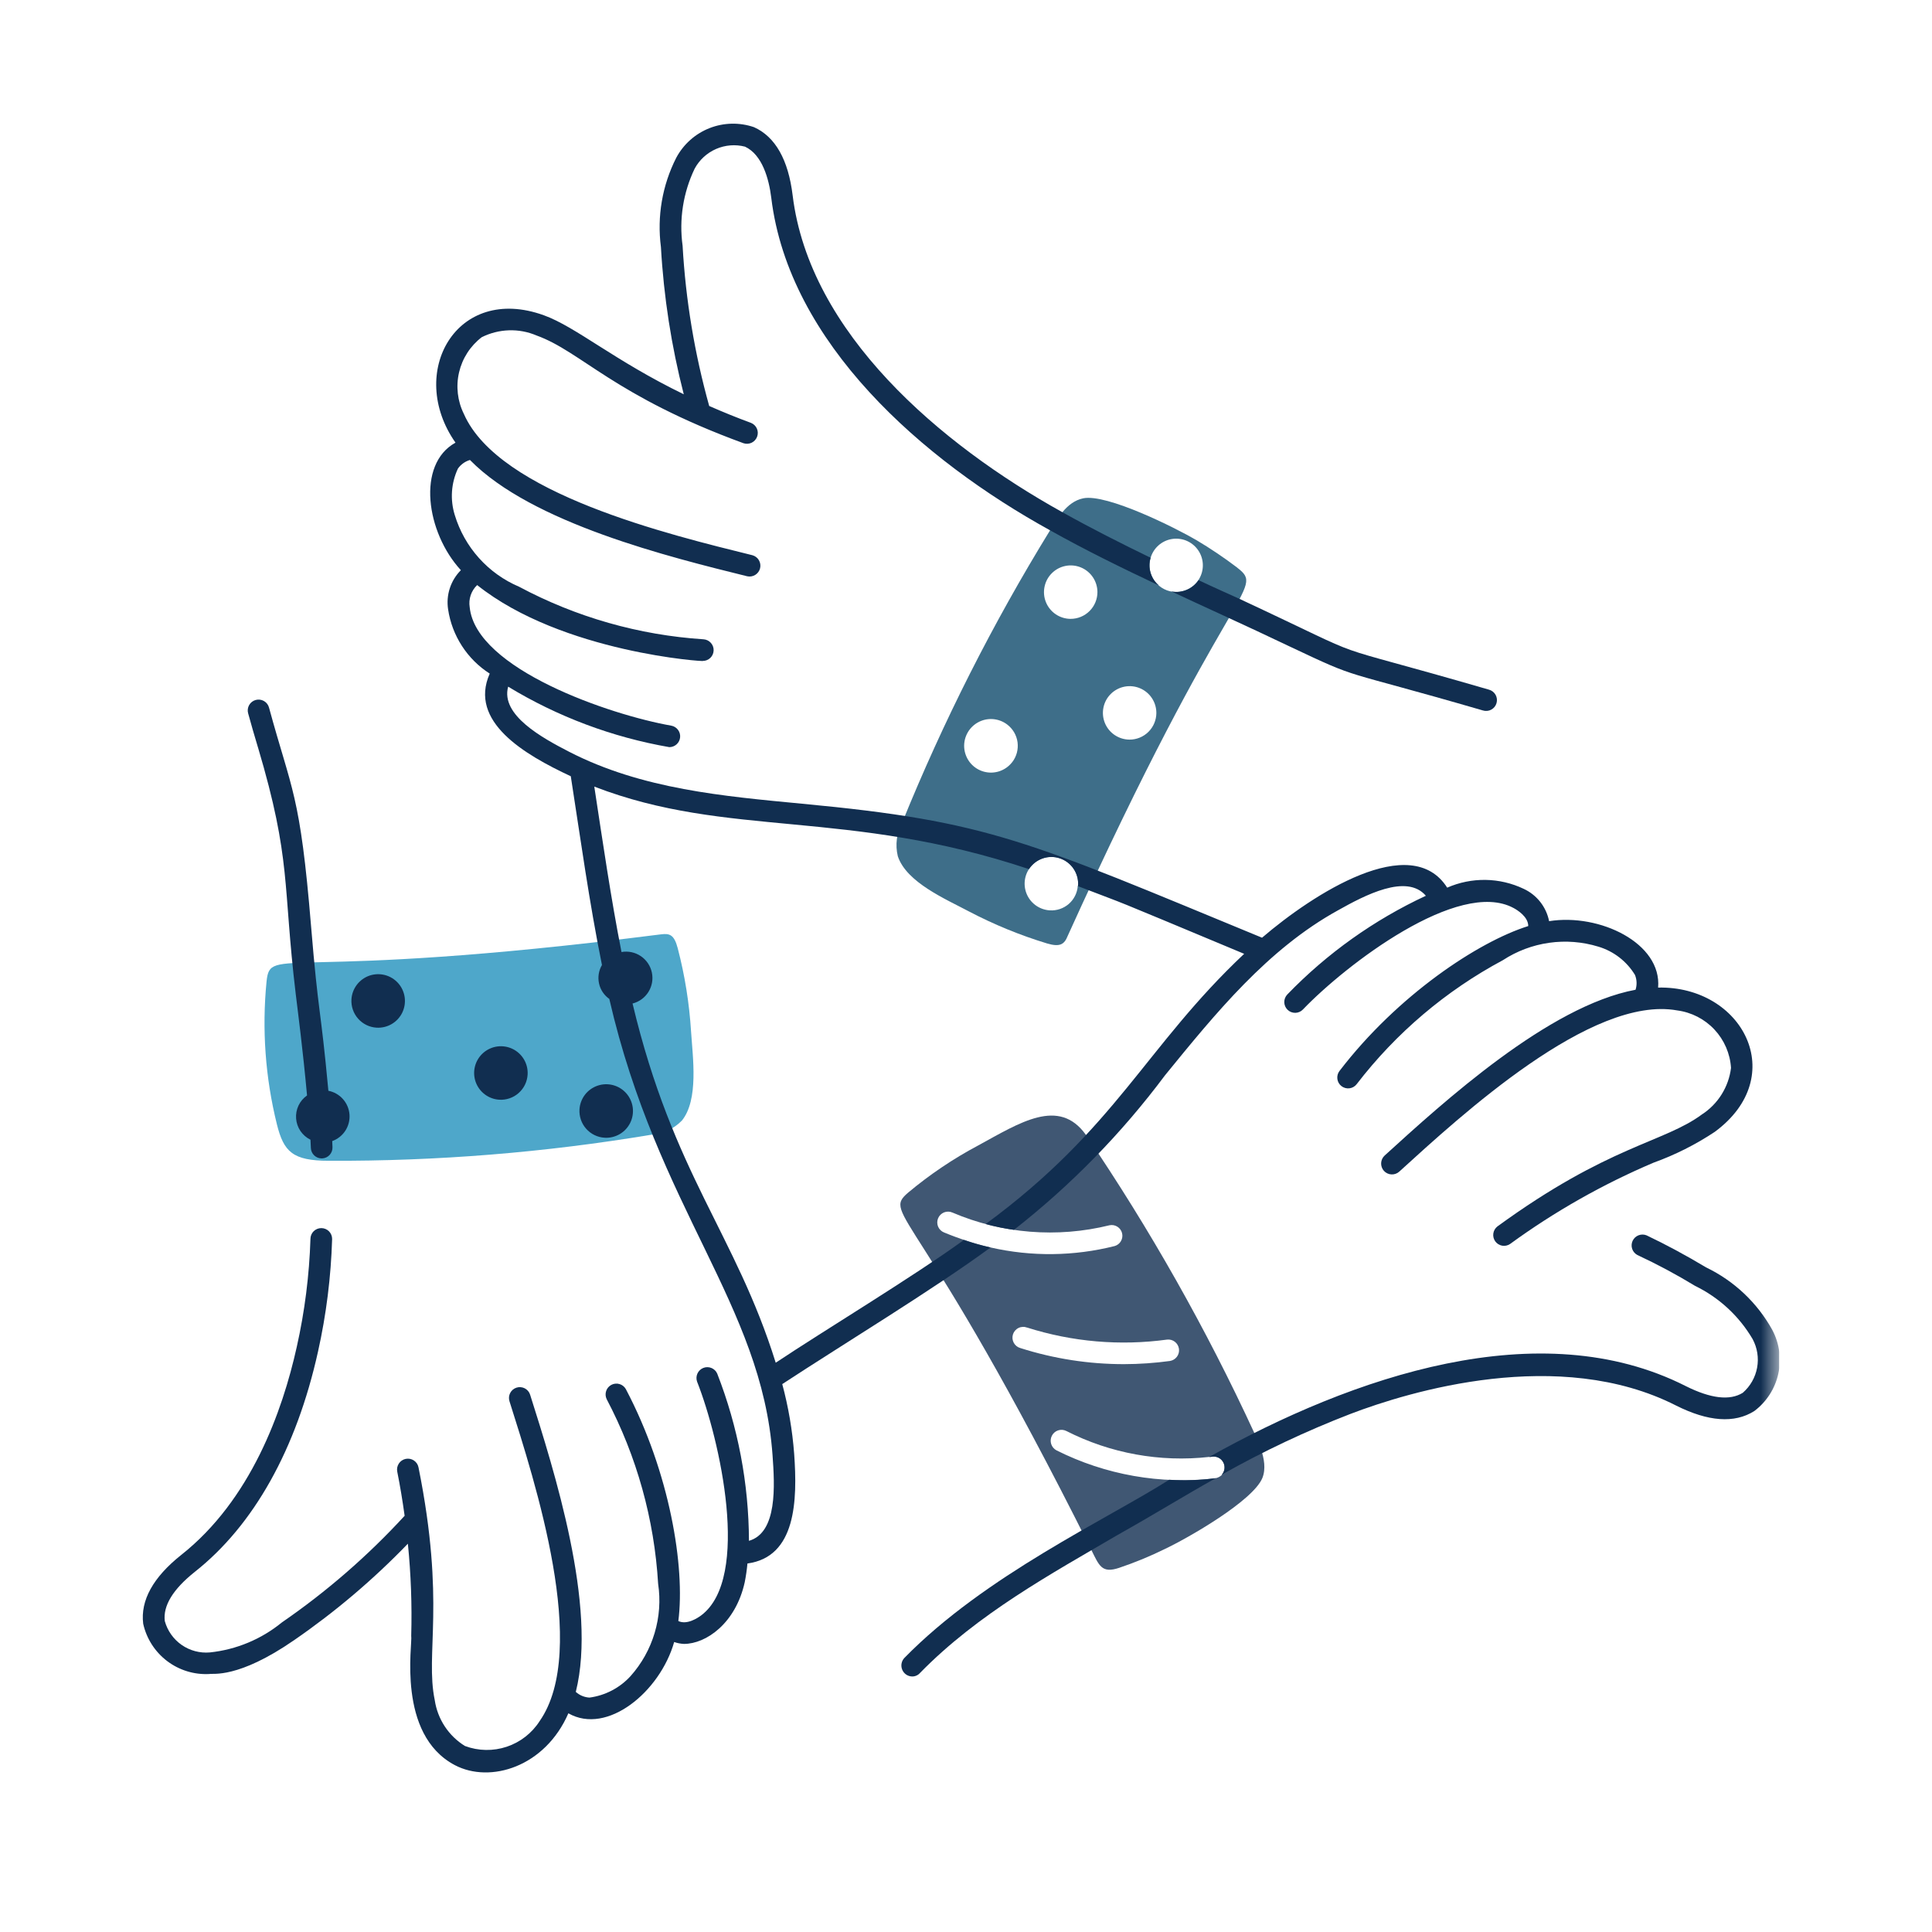 <svg viewBox="0 0 96 96" fill="none" xmlns="http://www.w3.org/2000/svg">
<g clip-path="url(#clip0_693_65)">
<g clip-path="url(#clip1_693_65)">
<mask id="mask0_693_65" style="mask-type:luminance" maskUnits="userSpaceOnUse" x="-4" y="5" width="93" height="87">
<path d="M88.414 5H-4V91.081H88.414V5Z" fill="white"/>
</mask>
<g mask="url(#mask0_693_65)">
<path d="M61.478 28.205C60.829 27.713 60.153 27.257 59.454 26.841C58.412 26.231 55.005 24.524 53.827 24.76C52.965 24.938 52.521 25.836 52.176 26.353C49.328 30.984 46.87 35.843 44.827 40.88C44.552 41.39 44.476 41.983 44.612 42.545C45.043 43.851 47.012 44.684 48.143 45.287C49.386 45.939 50.689 46.473 52.033 46.881C52.676 47.07 52.887 46.921 53.052 46.508C61.057 28.832 62.924 29.329 61.478 28.208M50.296 37.869C50.135 38.078 49.917 38.235 49.667 38.32C49.418 38.404 49.149 38.413 48.895 38.345C48.64 38.277 48.412 38.135 48.238 37.937C48.065 37.738 47.954 37.493 47.919 37.232C47.885 36.971 47.929 36.706 48.046 36.469C48.163 36.233 48.347 36.037 48.575 35.906C48.804 35.774 49.066 35.714 49.328 35.731C49.591 35.749 49.843 35.844 50.052 36.005C50.191 36.111 50.307 36.244 50.395 36.395C50.482 36.547 50.539 36.714 50.562 36.887C50.584 37.061 50.572 37.237 50.527 37.406C50.481 37.575 50.403 37.733 50.296 37.871M53.554 44.029C53.527 44.373 53.365 44.692 53.105 44.918C52.844 45.143 52.506 45.257 52.162 45.235C51.899 45.219 51.648 45.126 51.438 44.967C51.229 44.808 51.072 44.591 50.986 44.343C50.9 44.094 50.89 43.826 50.956 43.572C51.023 43.318 51.163 43.089 51.36 42.915C51.556 42.74 51.8 42.628 52.06 42.592C52.32 42.556 52.585 42.598 52.822 42.713C53.058 42.827 53.255 43.01 53.388 43.236C53.521 43.463 53.584 43.724 53.569 43.986C53.57 43.994 53.569 44.002 53.566 44.009C53.564 44.017 53.559 44.023 53.554 44.029ZM53.196 30.751C52.934 30.75 52.678 30.671 52.46 30.524C52.243 30.378 52.074 30.17 51.974 29.928C51.875 29.686 51.849 29.419 51.901 29.162C51.952 28.905 52.078 28.669 52.264 28.484C52.449 28.299 52.685 28.172 52.942 28.121C53.199 28.069 53.465 28.095 53.708 28.195C53.95 28.294 54.157 28.464 54.304 28.681C54.45 28.898 54.529 29.154 54.531 29.416C54.531 29.591 54.497 29.765 54.43 29.927C54.363 30.09 54.264 30.237 54.14 30.361C54.016 30.485 53.869 30.583 53.707 30.65C53.545 30.717 53.371 30.751 53.196 30.751ZM56.124 36.751C55.861 36.75 55.605 36.67 55.387 36.523C55.169 36.376 55 36.168 54.901 35.925C54.802 35.681 54.777 35.414 54.83 35.157C54.882 34.899 55.01 34.663 55.197 34.479C55.384 34.294 55.621 34.169 55.879 34.119C56.137 34.069 56.404 34.097 56.646 34.199C56.888 34.301 57.094 34.472 57.239 34.692C57.384 34.911 57.46 35.168 57.459 35.431C57.456 35.783 57.314 36.12 57.064 36.367C56.814 36.614 56.475 36.753 56.124 36.751ZM57.172 27.722C57.24 27.485 57.374 27.272 57.557 27.107C57.74 26.942 57.965 26.831 58.208 26.787C58.451 26.743 58.701 26.768 58.93 26.858C59.159 26.949 59.359 27.101 59.506 27.299C59.654 27.497 59.743 27.732 59.764 27.977C59.785 28.223 59.738 28.47 59.626 28.69C59.515 28.91 59.344 29.094 59.134 29.222C58.923 29.351 58.681 29.418 58.435 29.416C58.23 29.415 58.028 29.366 57.846 29.273C57.663 29.181 57.504 29.047 57.382 28.883C57.26 28.719 57.177 28.529 57.14 28.327C57.104 28.126 57.115 27.919 57.172 27.722Z" fill="#3E6E89"/>
<path d="M33.872 55.691C33.47 56.099 32.934 56.345 32.363 56.384C27.068 57.269 21.707 57.702 16.338 57.678C14.538 57.678 14.098 57.228 13.759 55.867C13.184 53.547 13.01 51.146 13.245 48.767C13.437 46.944 14.088 48.809 32.845 46.427C33.274 46.373 33.497 46.439 33.675 47.113C34.029 48.468 34.251 49.853 34.338 51.25C34.421 52.539 34.73 54.65 33.873 55.694" fill="#4EA7CA"/>
<path d="M62.325 71.201C59.945 66.043 57.146 61.088 53.956 56.388C52.616 54.511 50.676 55.788 48.602 56.919C47.366 57.576 46.202 58.36 45.128 59.258C43.79 60.406 45.679 59.914 54.228 77.016C54.619 77.797 54.741 78.194 55.606 77.906C56.382 77.645 57.14 77.334 57.874 76.972C59.063 76.409 62.26 74.573 62.726 73.442C63.092 72.541 62.326 71.317 62.326 71.203M46.909 61.24C46.843 61.214 46.783 61.175 46.732 61.124C46.681 61.075 46.641 61.015 46.613 60.949C46.586 60.883 46.572 60.813 46.572 60.742C46.572 60.67 46.586 60.6 46.614 60.534C46.641 60.468 46.682 60.409 46.733 60.359C46.783 60.309 46.844 60.27 46.91 60.243C46.976 60.217 47.047 60.204 47.118 60.205C47.189 60.206 47.26 60.222 47.325 60.251C49.79 61.303 52.532 61.525 55.134 60.882C55.268 60.855 55.407 60.881 55.523 60.954C55.639 61.027 55.722 61.142 55.755 61.275C55.788 61.408 55.769 61.548 55.701 61.667C55.634 61.786 55.523 61.875 55.392 61.914C53.369 62.425 51.254 62.45 49.22 61.986C48.431 61.8 47.658 61.551 46.909 61.24ZM51.029 65.963C53.276 66.678 55.654 66.883 57.991 66.564C58.13 66.548 58.27 66.587 58.38 66.673C58.491 66.76 58.563 66.885 58.582 67.024C58.601 67.163 58.565 67.303 58.481 67.416C58.397 67.528 58.273 67.603 58.135 67.626C57.379 67.729 56.616 67.782 55.853 67.784C54.104 67.785 52.366 67.515 50.7 66.984C50.63 66.964 50.565 66.931 50.509 66.886C50.453 66.84 50.406 66.784 50.372 66.721C50.338 66.657 50.317 66.587 50.31 66.515C50.304 66.443 50.312 66.371 50.334 66.302C50.356 66.233 50.392 66.17 50.44 66.115C50.487 66.061 50.545 66.016 50.61 65.985C50.675 65.953 50.746 65.935 50.818 65.932C50.89 65.928 50.962 65.939 51.03 65.965M60.719 73.285C60.624 73.376 60.504 73.436 60.375 73.457C57.668 73.772 54.929 73.289 52.494 72.066C52.37 71.999 52.276 71.887 52.233 71.753C52.19 71.619 52.201 71.474 52.264 71.347C52.295 71.284 52.338 71.227 52.391 71.181C52.444 71.134 52.505 71.098 52.572 71.076C52.639 71.053 52.709 71.044 52.78 71.048C52.85 71.053 52.919 71.072 52.982 71.103C55.171 72.218 57.639 72.667 60.081 72.394C60.134 72.396 60.187 72.391 60.239 72.379C60.347 72.366 60.457 72.386 60.554 72.436C60.651 72.487 60.73 72.565 60.782 72.662C60.833 72.758 60.854 72.868 60.842 72.976C60.83 73.085 60.785 73.187 60.713 73.269L60.719 73.285Z" fill="#405773"/>
<path d="M64.064 32.114C67.764 33.861 66.302 33.158 73.682 35.301C73.751 35.323 73.823 35.331 73.894 35.324C73.965 35.318 74.035 35.297 74.098 35.263C74.161 35.229 74.217 35.183 74.263 35.127C74.308 35.072 74.341 35.007 74.361 34.938C74.381 34.869 74.387 34.797 74.379 34.726C74.371 34.655 74.348 34.586 74.313 34.523C74.278 34.461 74.23 34.406 74.173 34.362C74.116 34.319 74.051 34.286 73.982 34.268C64.882 31.625 68.914 33.175 61.565 29.746C61.421 29.68 60.257 29.163 59.555 28.827C59.41 29.042 59.204 29.21 58.964 29.309C58.725 29.409 58.461 29.436 58.206 29.387C59.181 29.852 62.092 31.167 64.063 32.114" fill="#112E50"/>
<path d="M12.819 37.138C14.492 42.764 14.039 43.921 14.695 49.393C14.803 50.293 15.046 52.131 15.257 54.432C15.074 54.56 14.928 54.733 14.832 54.934C14.737 55.136 14.696 55.358 14.713 55.581C14.73 55.803 14.805 56.017 14.93 56.201C15.055 56.385 15.226 56.534 15.427 56.632L15.447 57.045C15.452 57.184 15.511 57.315 15.612 57.411C15.712 57.507 15.845 57.561 15.983 57.561H16.006C16.148 57.555 16.283 57.493 16.38 57.388C16.476 57.282 16.527 57.143 16.521 57L16.508 56.7C16.776 56.604 17.005 56.423 17.16 56.184C17.315 55.945 17.387 55.662 17.366 55.378C17.344 55.094 17.23 54.825 17.04 54.612C16.851 54.399 16.597 54.255 16.317 54.2C15.918 49.905 15.831 50.53 15.457 46.026C14.914 39.426 14.502 39.326 13.367 35.159C13.33 35.021 13.239 34.904 13.115 34.833C12.991 34.762 12.844 34.744 12.707 34.781C12.569 34.819 12.451 34.909 12.381 35.033C12.31 35.157 12.291 35.304 12.329 35.442C12.483 36.011 12.65 36.575 12.819 37.142" fill="#112E50"/>
<path d="M58.099 73.527C54.999 75.496 48.942 78.286 44.936 82.384C44.864 82.461 44.816 82.558 44.797 82.662C44.779 82.766 44.791 82.873 44.832 82.97C44.873 83.067 44.941 83.15 45.029 83.21C45.116 83.269 45.219 83.301 45.324 83.303C45.398 83.304 45.47 83.289 45.537 83.259C45.604 83.23 45.664 83.186 45.712 83.131C48.591 80.183 52.264 78.187 55.487 76.298C57.532 75.147 58.864 74.309 60.425 73.442C60.41 73.442 60.382 73.456 60.368 73.456C59.617 73.555 58.857 73.579 58.1 73.528" fill="#112E50"/>
<path d="M88.062 66.077C87.313 64.729 86.165 63.646 84.775 62.977C83.775 62.377 82.808 61.857 81.818 61.384C81.69 61.332 81.547 61.331 81.418 61.381C81.289 61.431 81.184 61.529 81.125 61.654C81.066 61.78 81.058 61.923 81.101 62.054C81.145 62.185 81.237 62.295 81.359 62.36C82.344 62.819 83.302 63.332 84.23 63.896C85.421 64.476 86.415 65.395 87.086 66.537C87.32 66.972 87.399 67.473 87.31 67.958C87.221 68.443 86.97 68.884 86.598 69.207C85.952 69.607 85.005 69.494 83.77 68.877C76.51 65.195 67.221 68.397 60.085 72.394C60.138 72.397 60.191 72.392 60.243 72.38C60.351 72.367 60.461 72.387 60.558 72.437C60.655 72.487 60.734 72.566 60.786 72.662C60.837 72.759 60.858 72.868 60.846 72.977C60.834 73.086 60.789 73.188 60.717 73.27C62.77 72.112 64.905 71.105 67.105 70.256C70.033 69.136 77.469 66.883 83.282 69.84C84.875 70.64 86.182 70.74 87.172 70.113C87.777 69.658 88.2 69.001 88.363 68.261C88.526 67.521 88.419 66.747 88.062 66.079" fill="#112E50"/>
<path d="M49.219 61.986C48.772 61.891 48.33 61.766 47.898 61.613C45.312 63.481 40.998 66.079 38.545 67.713C36.545 61.303 33.457 58.361 31.431 49.864C31.76 49.781 32.043 49.574 32.222 49.286C32.401 48.998 32.461 48.652 32.39 48.321C32.319 47.989 32.122 47.698 31.841 47.509C31.56 47.32 31.216 47.247 30.882 47.306C30.348 44.59 29.958 41.883 29.53 39.086C36.193 41.659 42.06 40.161 51.13 43.186C51.29 42.941 51.527 42.756 51.803 42.659C52.079 42.562 52.379 42.558 52.657 42.65C52.936 42.741 53.176 42.921 53.341 43.163C53.506 43.405 53.587 43.694 53.57 43.986C53.571 43.994 53.571 44.002 53.568 44.01C53.565 44.017 53.561 44.024 53.555 44.029C56.478 45.155 54.403 44.297 61.822 47.395C56.911 52.019 55.476 56.047 48.976 60.823C49.439 60.948 49.909 61.044 50.383 61.11C53.215 58.894 55.739 56.311 57.89 53.43C60.39 50.364 62.983 47.161 66.49 45.23C67.806 44.492 69.89 43.389 70.851 44.51C68.274 45.709 65.94 47.372 63.965 49.416C63.867 49.519 63.812 49.657 63.815 49.8C63.818 49.943 63.877 50.078 63.98 50.177C64.083 50.276 64.221 50.33 64.364 50.327C64.507 50.325 64.642 50.265 64.741 50.162C66.876 47.934 72.472 43.649 75.201 45.115C75.391 45.215 75.938 45.551 75.938 46.015C73.449 46.795 69.438 49.457 66.559 53.215C66.472 53.328 66.434 53.472 66.453 53.613C66.471 53.755 66.545 53.883 66.658 53.97C66.772 54.057 66.915 54.096 67.056 54.077C67.198 54.059 67.326 53.984 67.413 53.871C69.37 51.325 71.847 49.225 74.678 47.711C75.371 47.258 76.155 46.963 76.975 46.847C77.794 46.73 78.629 46.796 79.42 47.038C80.181 47.265 80.831 47.767 81.242 48.445C81.336 48.68 81.346 48.939 81.27 49.18C76.947 49.99 71.723 54.761 68.804 57.417C68.752 57.465 68.709 57.522 68.679 57.586C68.649 57.651 68.631 57.72 68.628 57.791C68.624 57.861 68.635 57.932 68.659 57.999C68.683 58.066 68.719 58.127 68.767 58.18C68.814 58.232 68.872 58.275 68.936 58.305C69 58.336 69.07 58.353 69.14 58.356C69.211 58.36 69.282 58.349 69.349 58.325C69.415 58.302 69.477 58.265 69.529 58.217C72.59 55.432 79.086 49.435 83.338 50.207C84.046 50.3 84.7 50.635 85.188 51.156C85.676 51.677 85.968 52.352 86.013 53.064C85.956 53.532 85.796 53.981 85.546 54.381C85.296 54.781 84.962 55.121 84.566 55.377C82.675 56.777 79.928 56.915 74.4 60.945C74.292 61.032 74.22 61.157 74.202 61.294C74.183 61.432 74.218 61.571 74.3 61.684C74.382 61.796 74.504 61.872 74.64 61.897C74.777 61.921 74.918 61.891 75.033 61.814C77.247 60.201 79.638 58.846 82.158 57.775C83.231 57.388 84.254 56.874 85.204 56.243C88.957 53.481 86.587 48.981 82.391 49.072C82.58 46.872 79.497 45.372 76.974 45.772C76.905 45.424 76.755 45.097 76.535 44.817C76.315 44.538 76.033 44.315 75.71 44.165C75.118 43.883 74.472 43.732 73.817 43.722C73.161 43.712 72.511 43.844 71.91 44.107C70.116 41.283 65.262 44.407 62.71 46.594C51.019 41.771 49.176 40.814 39.86 39.937C35.975 39.564 31.906 39.222 28.276 37.353C26.954 36.671 24.86 35.533 25.25 34.12C27.709 35.613 30.425 36.633 33.258 37.125C33.393 37.125 33.523 37.075 33.622 36.984C33.722 36.893 33.783 36.768 33.795 36.634C33.807 36.5 33.768 36.366 33.685 36.259C33.603 36.153 33.484 36.08 33.351 36.057C30.32 35.525 23.646 33.249 23.339 30.172C23.307 29.973 23.323 29.768 23.388 29.576C23.453 29.384 23.563 29.211 23.71 29.072C27.941 32.448 35.152 32.895 34.921 32.841C35.061 32.842 35.196 32.787 35.297 32.69C35.397 32.593 35.456 32.46 35.46 32.32C35.465 32.18 35.415 32.044 35.32 31.941C35.226 31.837 35.095 31.775 34.955 31.766C31.752 31.558 28.629 30.668 25.796 29.156C25.034 28.832 24.352 28.345 23.799 27.728C23.246 27.112 22.836 26.381 22.596 25.588C22.361 24.829 22.416 24.009 22.752 23.288C22.897 23.08 23.109 22.927 23.352 22.856C26.437 26.004 33.305 27.688 37.129 28.635C37.267 28.665 37.41 28.64 37.529 28.566C37.648 28.492 37.734 28.375 37.768 28.238C37.801 28.102 37.781 27.958 37.71 27.837C37.639 27.715 37.524 27.627 37.388 27.589C33.264 26.568 24.788 24.528 23.05 20.569C22.733 19.93 22.648 19.199 22.81 18.504C22.971 17.808 23.37 17.191 23.936 16.756C24.358 16.545 24.82 16.428 25.291 16.413C25.762 16.398 26.23 16.486 26.663 16.671C28.893 17.477 30.515 19.671 36.945 22.024C37.078 22.068 37.223 22.059 37.35 21.998C37.476 21.937 37.573 21.829 37.621 21.698C37.67 21.566 37.665 21.421 37.608 21.293C37.55 21.165 37.446 21.064 37.315 21.012C36.615 20.755 35.923 20.473 35.24 20.173C34.514 17.575 34.07 14.905 33.918 12.211C33.737 10.902 33.946 9.569 34.518 8.378C34.754 7.944 35.127 7.6 35.581 7.402C36.034 7.205 36.54 7.164 37.018 7.287C37.879 7.687 38.21 8.895 38.324 9.828C39.197 17.044 45.836 22.856 52.176 26.35C53.941 27.34 55.764 28.231 57.588 29.092C57.391 28.929 57.246 28.711 57.172 28.466C57.098 28.221 57.098 27.959 57.172 27.714C55.694 26.996 54.215 26.25 52.78 25.446C46.704 22.072 40.22 16.546 39.386 9.706C39.171 7.94 38.525 6.792 37.463 6.318C36.744 6.072 35.96 6.09 35.253 6.368C34.545 6.647 33.96 7.169 33.602 7.84C32.907 9.208 32.642 10.754 32.841 12.275C32.98 14.745 33.36 17.196 33.976 19.592C30.533 17.92 28.619 16.241 27.026 15.667C22.681 14.092 20.194 18.52 22.633 21.995C20.691 23.065 21.171 26.456 22.901 28.332C22.65 28.584 22.461 28.891 22.351 29.23C22.24 29.568 22.212 29.928 22.266 30.279C22.363 30.928 22.598 31.549 22.955 32.099C23.311 32.65 23.782 33.118 24.334 33.471C23.278 35.854 26.044 37.49 28.362 38.571C28.855 41.736 29.274 44.805 29.911 47.951C29.749 48.227 29.697 48.553 29.765 48.865C29.832 49.177 30.015 49.453 30.276 49.636C32.676 60.065 37.849 64.821 38.387 72.306C38.496 73.815 38.637 76.154 37.215 76.563C37.206 73.719 36.671 70.901 35.637 68.251C35.58 68.124 35.477 68.025 35.348 67.973C35.219 67.921 35.075 67.92 34.946 67.972C34.817 68.024 34.712 68.123 34.655 68.25C34.598 68.376 34.591 68.52 34.637 68.651C35.768 71.52 37.319 78.394 34.849 80.262C34.676 80.393 34.134 80.754 33.706 80.548C34.051 77.871 33.284 73.17 31.096 69.021C31.027 68.9 30.914 68.811 30.78 68.772C30.646 68.733 30.503 68.747 30.379 68.812C30.256 68.877 30.162 68.987 30.119 69.119C30.075 69.251 30.084 69.396 30.144 69.521C31.64 72.363 32.512 75.491 32.702 78.696C32.825 79.515 32.765 80.35 32.528 81.143C32.291 81.936 31.883 82.668 31.332 83.285C30.799 83.869 30.077 84.247 29.292 84.352C29.04 84.339 28.799 84.239 28.611 84.069C29.684 79.801 27.534 73.069 26.341 69.301C26.32 69.234 26.286 69.171 26.24 69.117C26.195 69.063 26.139 69.019 26.076 68.986C26.014 68.954 25.945 68.934 25.875 68.928C25.804 68.921 25.733 68.929 25.666 68.951C25.599 68.972 25.536 69.007 25.482 69.052C25.428 69.097 25.383 69.153 25.351 69.216C25.318 69.279 25.298 69.347 25.292 69.418C25.286 69.488 25.294 69.559 25.315 69.626C26.597 73.673 29.29 81.971 26.815 85.52C26.431 86.12 25.853 86.57 25.178 86.795C24.502 87.02 23.77 87.007 23.102 86.757C22.701 86.509 22.359 86.177 22.1 85.783C21.841 85.389 21.671 84.943 21.602 84.476C21.119 82.139 22.152 79.656 20.795 72.912C20.781 72.843 20.754 72.777 20.715 72.718C20.675 72.66 20.624 72.609 20.566 72.57C20.507 72.531 20.441 72.504 20.371 72.49C20.302 72.477 20.23 72.477 20.161 72.491C20.092 72.505 20.026 72.532 19.967 72.572C19.908 72.611 19.858 72.662 19.819 72.721C19.78 72.78 19.753 72.846 19.739 72.915C19.725 72.984 19.725 73.056 19.739 73.125C19.885 73.852 20.004 74.584 20.106 75.318C18.279 77.308 16.232 79.086 14.006 80.618C12.985 81.453 11.741 81.97 10.429 82.108C9.932 82.152 9.436 82.02 9.026 81.735C8.617 81.45 8.32 81.03 8.188 80.548C8.095 79.79 8.595 78.97 9.674 78.11C12.607 75.796 14.727 72.01 15.803 67.155C16.213 65.317 16.447 63.444 16.503 61.562C16.503 61.419 16.447 61.282 16.346 61.181C16.245 61.081 16.108 61.024 15.965 61.024C15.822 61.024 15.685 61.081 15.584 61.181C15.483 61.282 15.426 61.419 15.426 61.562C15.369 63.367 15.142 65.162 14.747 66.923C14.034 70.136 12.459 74.537 9 77.268C7.607 78.377 6.972 79.525 7.115 80.681C7.278 81.419 7.698 82.075 8.299 82.533C8.9 82.991 9.644 83.22 10.398 83.181C10.57 83.134 11.817 83.432 14.613 81.5C16.654 80.095 18.548 78.489 20.267 76.706C20.42 78.227 20.476 79.756 20.433 81.284C20.509 81.671 19.699 86.177 22.6 87.708C24.36 88.634 27.086 87.795 28.242 85.133C30.169 86.233 32.796 84.066 33.499 81.591C33.656 81.646 33.82 81.677 33.985 81.685C35.085 81.685 36.553 80.664 37.005 78.621C37.066 78.313 37.111 78.002 37.14 77.689C39.55 77.362 39.631 74.575 39.461 72.231C39.372 71.063 39.174 69.906 38.87 68.775C41.961 66.748 46.399 64.06 49.219 61.986Z" fill="#112E50"/>
<path d="M26.217 53.397C26.233 53.135 26.171 52.873 26.038 52.646C25.905 52.419 25.709 52.236 25.472 52.121C25.235 52.006 24.97 51.964 24.71 51.999C24.449 52.035 24.205 52.147 24.008 52.321C23.811 52.496 23.67 52.724 23.603 52.979C23.536 53.233 23.547 53.502 23.632 53.751C23.718 53.999 23.876 54.217 24.085 54.376C24.295 54.535 24.547 54.629 24.809 54.644C25.161 54.666 25.507 54.546 25.771 54.312C26.035 54.079 26.196 53.749 26.217 53.397Z" fill="#112E50"/>
<path d="M30.041 56.533C30.304 56.549 30.565 56.487 30.793 56.354C31.02 56.221 31.202 56.025 31.318 55.788C31.433 55.552 31.475 55.286 31.44 55.026C31.404 54.765 31.292 54.521 31.118 54.324C30.944 54.127 30.715 53.986 30.46 53.919C30.206 53.852 29.938 53.862 29.689 53.948C29.44 54.034 29.223 54.191 29.063 54.4C28.904 54.61 28.811 54.861 28.794 55.124C28.784 55.298 28.808 55.473 28.864 55.639C28.921 55.804 29.01 55.956 29.126 56.087C29.242 56.218 29.382 56.325 29.539 56.401C29.696 56.478 29.867 56.523 30.041 56.533Z" fill="#112E50"/>
<path d="M18.71 51.064C18.973 51.08 19.234 51.018 19.462 50.885C19.689 50.753 19.871 50.556 19.987 50.319C20.102 50.083 20.144 49.817 20.109 49.557C20.073 49.296 19.961 49.052 19.787 48.855C19.612 48.658 19.383 48.517 19.129 48.45C18.875 48.384 18.606 48.394 18.357 48.479C18.109 48.565 17.891 48.723 17.732 48.932C17.573 49.142 17.479 49.394 17.463 49.656C17.442 50.008 17.561 50.355 17.795 50.618C18.029 50.883 18.358 51.043 18.71 51.064Z" fill="#112E50"/>
</g>
</g>
</g>
<defs>
<clipPath id="clip0_693_65">
<rect width="96" height="96" fill="white"/>
</clipPath>
<clipPath id="clip1_693_65">
<rect width="92.414" height="86.081" fill="white" transform="translate(-4 5)"/>
</clipPath>
</defs>
</svg>

